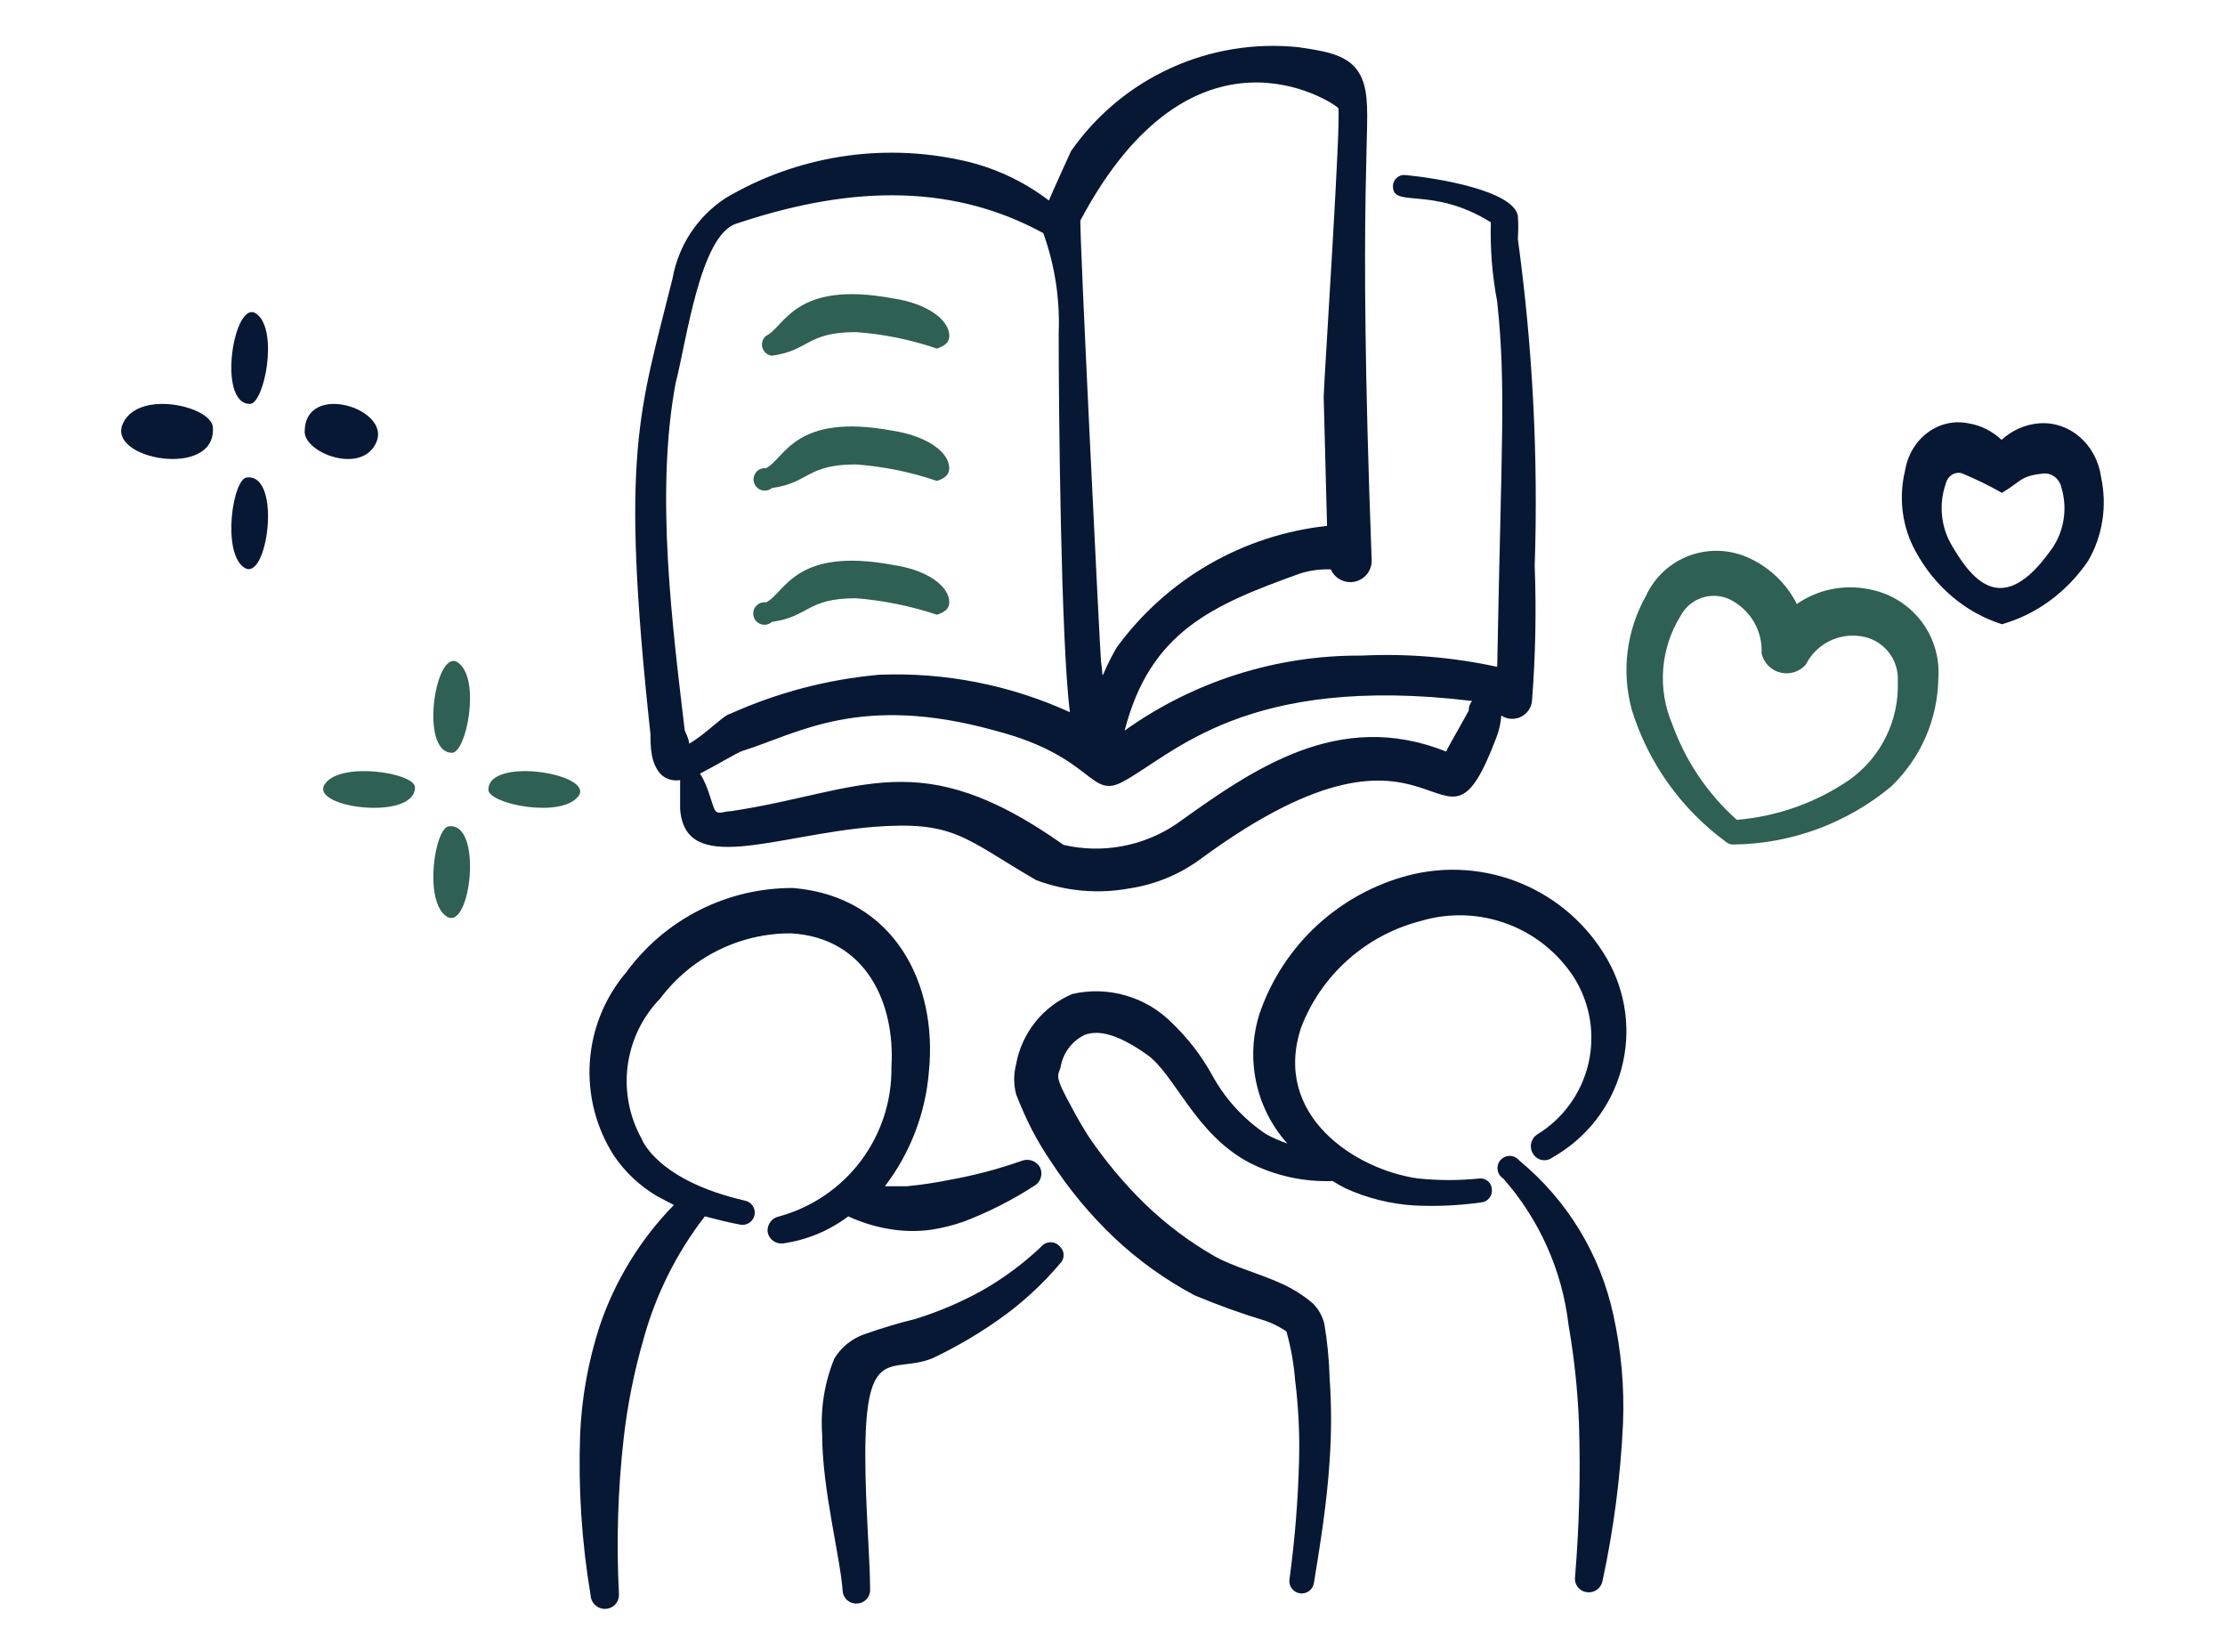 <svg width="101" height="75" viewBox="0 0 101 75" fill="none" xmlns="http://www.w3.org/2000/svg">
<path d="M69.665 25.691C69.83 20.727 69.574 15.758 68.899 10.838C68.925 10.486 68.925 10.134 68.899 9.783C68.661 8.643 65.241 8.081 63.795 7.945C63.662 7.931 63.529 7.969 63.424 8.052C63.319 8.134 63.25 8.255 63.233 8.388C63.148 9.511 64.935 8.388 67.674 10.089C67.64 11.298 67.737 12.508 67.963 13.696C68.371 17.507 68.15 20.144 67.963 30.267C65.941 29.828 63.871 29.656 61.804 29.757C57.951 29.73 54.188 30.921 51.051 33.16C52.208 28.668 55.032 27.46 59.014 26.031C59.465 25.89 59.937 25.826 60.409 25.844C60.501 26.053 60.664 26.222 60.869 26.323C61.074 26.423 61.308 26.448 61.529 26.393C61.751 26.338 61.946 26.207 62.08 26.023C62.214 25.838 62.279 25.612 62.263 25.384C61.617 8.183 62.263 5.767 61.991 4.168C61.719 2.569 60.562 2.382 58.946 2.143C56.96 1.935 54.955 2.263 53.139 3.091C51.323 3.92 49.762 5.22 48.618 6.856C48.482 7.146 47.682 8.915 47.614 9.102C46.453 8.215 45.112 7.594 43.684 7.282C40.019 6.469 36.182 7.077 32.949 8.983C32.318 9.392 31.779 9.927 31.363 10.553C30.948 11.179 30.665 11.884 30.532 12.624C29.035 18.681 28.134 20.467 29.529 33.347C29.529 33.874 29.529 34.691 30.039 35.184C30.154 35.28 30.287 35.349 30.431 35.387C30.576 35.426 30.726 35.432 30.873 35.406V36.716C31.094 39.778 35.16 37.907 39.635 37.532C43.344 37.243 43.752 38.043 47.036 39.948C48.388 40.457 49.853 40.586 51.273 40.323C52.436 40.148 53.54 39.692 54.488 38.996C65.7 30.744 65.309 40.391 67.929 33.466C68.05 33.15 68.125 32.817 68.15 32.479C68.282 32.566 68.435 32.617 68.592 32.626C68.75 32.635 68.907 32.603 69.049 32.532C69.19 32.462 69.31 32.355 69.397 32.223C69.484 32.092 69.536 31.939 69.545 31.782C69.702 29.755 69.742 27.722 69.665 25.691ZM49.044 10.004C54.148 0.408 60.477 4.628 60.749 4.9C60.885 5.41 60.12 16.946 60.086 18L60.239 23.87C58.351 24.073 56.527 24.668 54.883 25.617C53.24 26.566 51.813 27.849 50.694 29.383C49.843 30.846 50.133 30.999 49.979 30.029C49.945 29.859 48.976 10.14 49.044 10.004ZM30.669 17.388C31.162 15.499 31.774 10.701 33.408 10.157C38.172 8.558 42.936 8.166 47.359 10.582C47.884 12.043 48.121 13.591 48.057 15.142C48.057 18.63 48.159 29.162 48.567 32.326C45.859 31.091 42.899 30.508 39.924 30.625C37.571 30.834 35.271 31.438 33.119 32.411C32.914 32.411 31.962 33.381 31.281 33.755C31.281 33.517 31.094 33.245 31.077 33.109C30.532 28.481 29.733 22.39 30.669 17.388ZM65.649 34.113C60.749 32.156 56.853 34.929 53.382 37.413C52.64 37.91 51.805 38.249 50.927 38.41C50.049 38.571 49.148 38.55 48.278 38.349C41.694 33.687 39.142 35.916 33.187 36.818C32.88 36.818 32.642 36.971 32.489 36.818C32.336 36.665 32.166 35.678 31.774 35.116C32.506 34.742 33.476 34.147 33.714 34.079C36.215 33.296 39.039 31.458 45.164 33.16C49.69 34.334 49.452 36.307 50.983 35.474C53.263 34.249 56.547 30.574 66.823 31.816C66.72 31.94 66.666 32.097 66.67 32.258C65.666 34.062 65.717 33.942 65.649 34.113Z" fill="#071834"/>
<path d="M35.045 16.145C36.746 15.907 36.61 15.074 38.856 15.074C40.108 15.164 41.343 15.416 42.531 15.822C42.854 15.703 43.093 15.567 43.093 15.244C43.093 14.512 42.072 13.764 40.523 13.542C36.049 12.709 35.623 14.852 34.773 15.244C34.695 15.308 34.638 15.393 34.609 15.49C34.58 15.586 34.58 15.689 34.609 15.785C34.638 15.882 34.695 15.967 34.772 16.031C34.85 16.095 34.945 16.135 35.045 16.145Z" fill="#2E6053"/>
<path d="M35.041 22.152C36.742 21.914 36.606 21.08 38.852 21.08C40.104 21.171 41.339 21.422 42.527 21.828C42.85 21.727 43.089 21.573 43.089 21.25C43.089 20.518 42.068 19.787 40.519 19.549C36.045 18.715 35.619 20.842 34.769 21.25C34.685 21.241 34.601 21.254 34.523 21.285C34.445 21.317 34.376 21.368 34.323 21.433C34.269 21.498 34.233 21.575 34.216 21.657C34.2 21.74 34.203 21.825 34.228 21.905C34.252 21.986 34.296 22.059 34.355 22.119C34.415 22.178 34.488 22.222 34.568 22.246C34.649 22.271 34.734 22.275 34.816 22.258C34.899 22.242 34.976 22.205 35.041 22.152Z" fill="#2E6053"/>
<path d="M35.044 28.226C36.745 27.987 36.609 27.154 38.855 27.154C40.105 27.254 41.339 27.505 42.53 27.902C42.853 27.8 43.091 27.647 43.091 27.341C43.091 26.592 42.07 25.861 40.522 25.64C36.047 24.806 35.622 26.95 34.771 27.341C34.686 27.329 34.6 27.339 34.52 27.37C34.44 27.4 34.368 27.451 34.313 27.516C34.257 27.581 34.219 27.66 34.202 27.744C34.185 27.828 34.189 27.915 34.214 27.997C34.239 28.079 34.285 28.153 34.346 28.213C34.408 28.272 34.483 28.316 34.566 28.338C34.649 28.361 34.736 28.363 34.819 28.343C34.903 28.323 34.98 28.283 35.044 28.226Z" fill="#2E6053"/>
<path fill-rule="evenodd" clip-rule="evenodd" d="M40.624 55.822C41.156 55.891 41.695 55.891 42.227 55.822C42.746 55.746 43.256 55.62 43.751 55.446C44.859 55.023 45.921 54.486 46.918 53.843C47.067 53.766 47.181 53.635 47.236 53.477C47.292 53.318 47.284 53.145 47.214 52.992C47.134 52.846 47.003 52.735 46.846 52.68C46.689 52.625 46.517 52.63 46.363 52.695C45.312 53.064 44.234 53.349 43.137 53.546C42.483 53.68 41.823 53.779 41.158 53.843H40.169C41.324 52.33 42.018 50.516 42.168 48.618C42.563 44.66 40.604 40.701 36.012 40.305C34.537 40.297 33.08 40.638 31.762 41.302C30.444 41.967 29.303 42.934 28.432 44.125C27.459 45.267 26.878 46.69 26.775 48.187C26.672 49.683 27.052 51.173 27.858 52.438C28.37 53.199 29.046 53.835 29.837 54.298L30.589 54.694C29.071 56.246 27.921 58.12 27.225 60.176C26.705 61.771 26.405 63.429 26.334 65.104C26.246 67.549 26.405 69.995 26.809 72.407C26.814 72.497 26.837 72.585 26.877 72.665C26.917 72.745 26.973 72.816 27.042 72.873C27.111 72.931 27.191 72.974 27.276 72.999C27.362 73.025 27.453 73.032 27.541 73.021C27.703 73.001 27.85 72.92 27.953 72.795C28.056 72.67 28.107 72.51 28.096 72.348C27.974 69.984 28.046 67.614 28.313 65.263C28.486 63.756 28.784 62.267 29.204 60.809C29.758 58.778 30.706 56.874 31.995 55.209C32.529 55.347 33.063 55.486 33.598 55.584C33.742 55.613 33.892 55.584 34.014 55.502C34.137 55.42 34.222 55.293 34.251 55.149C34.28 55.005 34.25 54.855 34.169 54.732C34.087 54.61 33.96 54.525 33.816 54.496C29.857 53.586 29.145 51.745 29.125 51.685C28.562 50.673 28.341 49.506 28.494 48.358C28.648 47.21 29.167 46.142 29.976 45.313C30.667 44.392 31.564 43.646 32.595 43.134C33.626 42.622 34.762 42.358 35.913 42.364C39.298 42.562 40.644 45.511 40.465 48.44C40.486 49.972 39.997 51.467 39.077 52.692C38.156 53.916 36.856 54.801 35.379 55.209C35.216 55.238 35.071 55.327 34.972 55.459C34.872 55.592 34.827 55.757 34.845 55.921C34.874 56.082 34.964 56.226 35.097 56.322C35.23 56.418 35.395 56.459 35.557 56.435C36.628 56.282 37.642 55.86 38.506 55.209C39.177 55.52 39.891 55.727 40.624 55.822Z" fill="#071834"/>
<path fill-rule="evenodd" clip-rule="evenodd" d="M47.255 56.594C46.447 57.358 45.55 58.023 44.584 58.573C43.627 59.102 42.619 59.533 41.575 59.859C40.772 60.057 39.98 60.295 39.2 60.572C38.648 60.775 38.181 61.158 37.874 61.66C37.428 62.751 37.239 63.929 37.32 65.104C37.32 67.578 38.132 70.626 38.25 72.189C38.253 72.272 38.272 72.353 38.306 72.427C38.341 72.502 38.39 72.57 38.451 72.625C38.512 72.68 38.583 72.723 38.661 72.75C38.739 72.777 38.821 72.788 38.903 72.783C38.984 72.781 39.063 72.762 39.137 72.729C39.21 72.696 39.276 72.648 39.331 72.59C39.387 72.531 39.43 72.462 39.458 72.386C39.486 72.311 39.5 72.23 39.497 72.15C39.497 70.804 39.279 68.33 39.279 66.054C39.279 60.928 40.487 62.373 42.308 61.66C43.395 61.147 44.435 60.537 45.415 59.839C46.412 59.131 47.316 58.299 48.106 57.365C48.162 57.315 48.206 57.254 48.236 57.186C48.266 57.118 48.282 57.044 48.282 56.97C48.282 56.895 48.266 56.821 48.236 56.753C48.206 56.685 48.162 56.624 48.106 56.574C48.053 56.513 47.987 56.464 47.913 56.431C47.838 56.398 47.758 56.383 47.676 56.384C47.595 56.386 47.515 56.406 47.443 56.442C47.37 56.478 47.306 56.53 47.255 56.594Z" fill="#071834"/>
<path fill-rule="evenodd" clip-rule="evenodd" d="M67.183 53.487C66.243 53.586 65.294 53.586 64.353 53.487C61.543 53.091 57.723 50.637 59.069 46.619C59.523 45.446 60.249 44.397 61.189 43.561C62.129 42.725 63.254 42.124 64.472 41.809C65.758 41.42 67.136 41.46 68.397 41.925C69.657 42.389 70.732 43.252 71.459 44.382C71.819 44.961 72.061 45.605 72.171 46.278C72.28 46.95 72.255 47.638 72.097 48.301C71.939 48.964 71.65 49.588 71.248 50.139C70.847 50.689 70.339 51.154 69.756 51.507C69.621 51.603 69.529 51.748 69.5 51.911C69.47 52.073 69.505 52.241 69.598 52.378C69.642 52.449 69.7 52.511 69.769 52.558C69.838 52.605 69.916 52.637 69.998 52.652C70.08 52.667 70.165 52.664 70.246 52.645C70.327 52.625 70.403 52.588 70.469 52.537C71.228 52.111 71.896 51.538 72.432 50.853C72.969 50.167 73.364 49.381 73.594 48.542C73.824 47.702 73.885 46.825 73.773 45.961C73.661 45.098 73.379 44.265 72.943 43.512C72.061 41.984 70.703 40.788 69.076 40.106C67.45 39.423 65.645 39.292 63.938 39.731C62.387 40.136 60.961 40.917 59.783 42.004C58.606 43.092 57.715 44.452 57.189 45.966C56.858 46.978 56.799 48.059 57.018 49.101C57.237 50.143 57.726 51.11 58.436 51.903C58.109 51.789 57.791 51.65 57.486 51.488C56.452 50.8 55.602 49.868 55.012 48.776C54.527 47.904 53.913 47.11 53.191 46.421C52.611 45.839 51.893 45.413 51.103 45.185C50.314 44.956 49.48 44.932 48.678 45.115C48.022 45.392 47.444 45.829 46.999 46.385C46.553 46.941 46.253 47.6 46.125 48.301C46.008 48.749 46.008 49.219 46.125 49.667C46.334 50.213 46.572 50.748 46.838 51.27C47.104 51.782 47.401 52.278 47.728 52.754C48.542 54.003 49.498 55.152 50.578 56.178C51.67 57.208 52.895 58.086 54.22 58.791C55.281 59.237 56.364 59.627 57.466 59.958C57.795 60.076 58.108 60.236 58.396 60.433C58.6 61.164 58.733 61.913 58.792 62.67C58.94 63.851 58.999 65.042 58.97 66.232C58.926 68.053 58.78 69.87 58.535 71.675C58.511 71.822 58.547 71.972 58.634 72.093C58.721 72.214 58.853 72.295 59 72.318C59.147 72.342 59.297 72.306 59.418 72.219C59.538 72.132 59.619 72 59.643 71.853C59.94 70.032 60.237 68.172 60.355 66.312C60.444 65.053 60.444 63.79 60.355 62.531C60.332 61.715 60.253 60.902 60.118 60.097C60.034 59.746 59.856 59.424 59.603 59.167C59.168 58.795 58.681 58.489 58.158 58.256C57.169 57.801 56.001 57.504 55.15 57.029C54 56.372 52.936 55.574 51.983 54.654C51.032 53.727 50.177 52.705 49.43 51.606C49.153 51.171 48.896 50.736 48.658 50.28C47.827 48.776 48.025 48.855 48.144 48.44C48.194 48.126 48.32 47.829 48.509 47.574C48.699 47.319 48.947 47.114 49.232 46.975C49.905 46.718 50.796 46.975 52.063 47.866C53.329 48.756 54.24 51.468 56.714 52.774C57.882 53.368 59.184 53.655 60.494 53.605C60.685 53.729 60.883 53.841 61.088 53.942C62.062 54.383 63.108 54.645 64.175 54.714C65.2 54.766 66.227 54.719 67.243 54.575C67.315 54.568 67.385 54.546 67.449 54.511C67.512 54.476 67.568 54.428 67.612 54.37C67.657 54.313 67.689 54.247 67.707 54.177C67.725 54.107 67.729 54.033 67.718 53.962C67.708 53.829 67.646 53.705 67.547 53.616C67.447 53.528 67.317 53.481 67.183 53.487Z" fill="#071834"/>
<path fill-rule="evenodd" clip-rule="evenodd" d="M68.964 52.675C68.914 52.611 68.851 52.56 68.779 52.524C68.707 52.487 68.628 52.468 68.547 52.465C68.467 52.462 68.387 52.477 68.313 52.509C68.239 52.54 68.172 52.588 68.118 52.648C68.064 52.707 68.024 52.778 68 52.855C67.977 52.932 67.97 53.013 67.981 53.093C67.991 53.173 68.019 53.249 68.063 53.317C68.106 53.385 68.164 53.443 68.232 53.486C69.877 55.348 70.913 57.668 71.201 60.136C71.458 61.615 71.617 63.109 71.675 64.609C71.749 66.933 71.689 69.259 71.497 71.576C71.486 71.656 71.491 71.738 71.512 71.817C71.533 71.896 71.57 71.969 71.619 72.034C71.669 72.098 71.731 72.152 71.802 72.192C71.873 72.233 71.951 72.258 72.032 72.268C72.194 72.291 72.359 72.251 72.492 72.155C72.625 72.059 72.715 71.915 72.744 71.754C73.252 69.402 73.563 67.012 73.674 64.609C73.74 62.961 73.593 61.311 73.239 59.701C72.648 56.943 71.141 54.467 68.964 52.675Z" fill="#071834"/>
<path fill-rule="evenodd" clip-rule="evenodd" d="M78.346 38.212C78.397 38.256 78.457 38.29 78.521 38.31C78.585 38.331 78.653 38.338 78.721 38.331C81.326 38.294 83.84 37.366 85.84 35.704C86.505 35.069 87.037 34.309 87.406 33.468C87.774 32.628 87.971 31.722 87.986 30.805C88.059 29.854 87.773 28.91 87.184 28.158C86.595 27.406 85.745 26.899 84.801 26.737C84.243 26.628 83.669 26.631 83.113 26.748C82.557 26.864 82.031 27.091 81.565 27.415C81.107 26.509 80.358 25.781 79.436 25.347C79.015 25.145 78.558 25.029 78.092 25.005C77.625 24.981 77.159 25.05 76.719 25.207C76.28 25.365 75.876 25.609 75.533 25.924C75.189 26.239 74.912 26.619 74.719 27.042C73.829 28.614 73.596 30.471 74.071 32.212C74.813 34.617 76.312 36.72 78.346 38.212ZM76.285 27.958C76.486 27.573 76.828 27.279 77.24 27.137C77.651 26.995 78.102 27.016 78.499 27.195C78.959 27.417 79.342 27.768 79.603 28.205C79.863 28.642 79.989 29.145 79.964 29.653C80.01 29.862 80.113 30.055 80.262 30.209C80.412 30.364 80.602 30.473 80.811 30.526C81.019 30.579 81.239 30.573 81.444 30.508C81.65 30.444 81.833 30.324 81.974 30.161C82.197 29.716 82.556 29.352 82.999 29.12C83.443 28.889 83.948 28.803 84.443 28.873C84.935 28.936 85.385 29.183 85.701 29.564C86.017 29.945 86.176 30.431 86.146 30.924C86.18 31.792 85.998 32.656 85.614 33.437C85.231 34.218 84.659 34.892 83.949 35.398C82.433 36.434 80.672 37.059 78.84 37.212C77.516 36.031 76.51 34.539 75.911 32.873C75.574 32.083 75.433 31.225 75.498 30.37C75.563 29.515 75.833 28.688 76.285 27.958Z" fill="#2E6053"/>
<path fill-rule="evenodd" clip-rule="evenodd" d="M95.379 21.677C95.283 20.952 94.936 20.294 94.408 19.837C93.88 19.379 93.212 19.157 92.539 19.216C91.921 19.27 91.333 19.531 90.858 19.963C90.435 19.566 89.916 19.306 89.362 19.216C89.041 19.148 88.71 19.15 88.389 19.223C88.069 19.295 87.764 19.437 87.495 19.639C87.226 19.841 86.996 20.1 86.82 20.4C86.645 20.7 86.526 21.035 86.472 21.386C86.324 21.998 86.292 22.636 86.375 23.263C86.459 23.889 86.657 24.491 86.959 25.032C87.829 26.634 89.23 27.814 90.875 28.333C92.445 27.887 93.828 26.87 94.791 25.452C95.113 24.896 95.332 24.276 95.433 23.628C95.534 22.981 95.515 22.318 95.379 21.677ZM93.076 24.996C90.925 28.005 89.564 26.4 88.623 24.796C88.369 24.384 88.21 23.913 88.157 23.422C88.104 22.93 88.16 22.433 88.32 21.969C88.356 21.8 88.453 21.654 88.588 21.561C88.723 21.469 88.887 21.439 89.043 21.477C89.669 21.735 90.281 22.033 90.875 22.37C91.766 21.841 91.698 21.605 92.74 21.495C92.93 21.472 93.121 21.527 93.277 21.648C93.432 21.769 93.54 21.949 93.581 22.151C93.722 22.634 93.751 23.146 93.662 23.643C93.574 24.14 93.373 24.605 93.076 24.996Z" fill="#071834"/>
<path fill-rule="evenodd" clip-rule="evenodd" d="M11.344 18.333C11.993 18.333 12.659 14.999 11.645 14.246C10.63 13.492 9.822 18.333 11.344 18.333Z" fill="#071834"/>
<path fill-rule="evenodd" clip-rule="evenodd" d="M11.222 21.669C10.572 21.669 10.049 25.094 11.095 25.769C12.141 26.445 12.807 21.529 11.222 21.669Z" fill="#071834"/>
<path fill-rule="evenodd" clip-rule="evenodd" d="M13.83 19.599C13.83 20.574 16.464 21.573 17.094 20.051C17.725 18.529 13.83 17.317 13.83 19.599Z" fill="#071834"/>
<path fill-rule="evenodd" clip-rule="evenodd" d="M9.664 19.419C9.664 18.455 6.261 17.635 5.567 19.25C4.873 20.866 9.803 21.734 9.664 19.419Z" fill="#071834"/>
<path fill-rule="evenodd" clip-rule="evenodd" d="M20.52 34.167C21.168 34.167 21.831 30.848 20.805 30.082C19.778 29.316 19.004 34.167 20.52 34.167Z" fill="#2E6053"/>
<path fill-rule="evenodd" clip-rule="evenodd" d="M20.396 37.503C19.739 37.503 19.21 40.927 20.284 41.603C21.358 42.278 21.935 37.363 20.396 37.503Z" fill="#2E6053"/>
<path fill-rule="evenodd" clip-rule="evenodd" d="M22.17 35.844C22.17 36.493 25.462 37.159 26.25 36.145C27.038 35.13 22.17 34.322 22.17 35.844Z" fill="#2E6053"/>
<path fill-rule="evenodd" clip-rule="evenodd" d="M18.837 35.736C18.837 35.073 15.411 34.539 14.735 35.607C14.06 36.674 18.837 37.273 18.837 35.736Z" fill="#2E6053"/>
</svg>

